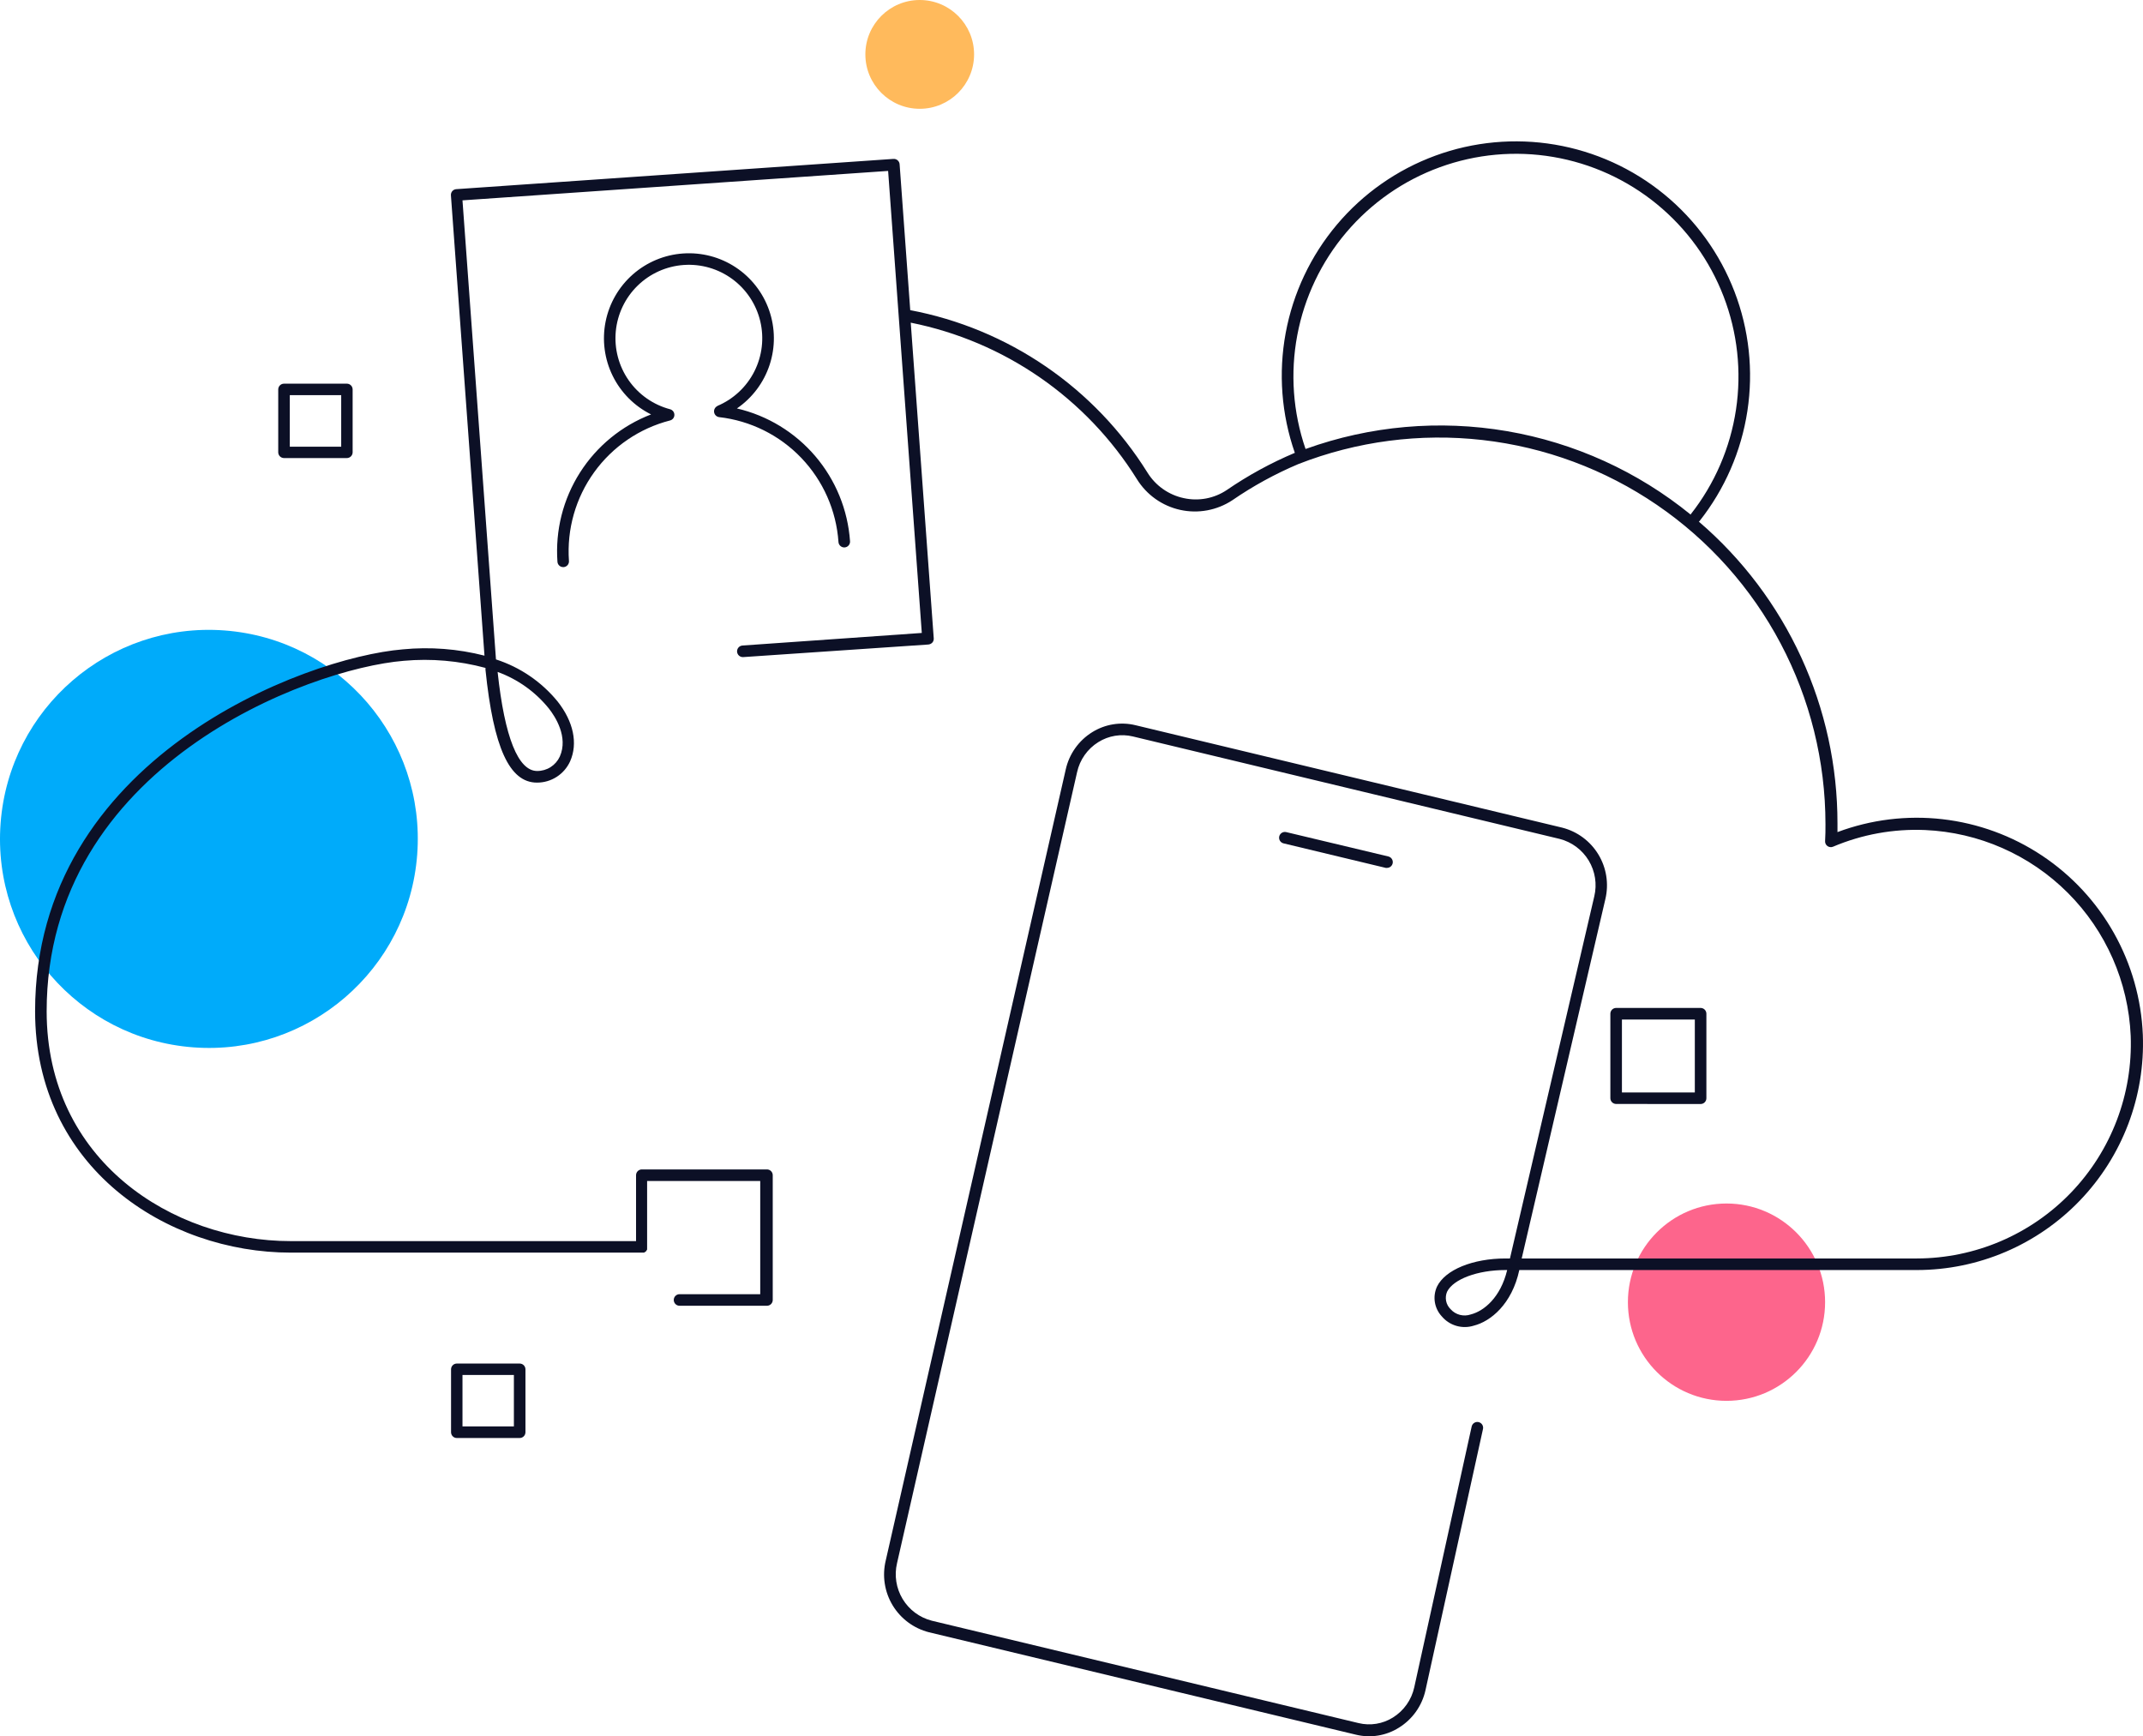 <?xml version="1.0" encoding="UTF-8"?>
<svg width="395px" height="320px" viewBox="0 0 395 320" version="1.1" xmlns="http://www.w3.org/2000/svg" xmlns:xlink="http://www.w3.org/1999/xlink">
    <title>SeHvem_Kontakliste 1</title>
    <g id="Website" stroke="none" stroke-width="1" fill="none" fill-rule="evenodd">
        <g id="Landing-page-" transform="translate(-300, -2459)" fill-rule="nonzero">
            <g id="SeHvem_Kontakliste-1" transform="translate(300, 2459)">
                <path d="M318.23,258.179 C328.267,258.179 336.404,250.037 336.404,239.995 C336.404,229.952 328.267,221.81 318.23,221.81 C308.193,221.81 300.056,229.952 300.056,239.995 C300.056,250.037 308.193,258.179 318.23,258.179 Z" id="Path" fill="#FD658C"></path>
                <path d="M76.899,157.493 C78.49,136.277 62.589,117.786 41.384,116.195 C20.18,114.603 1.7,130.513 0.11,151.73 C-1.481,172.947 14.419,191.438 35.624,193.029 C56.829,194.621 75.308,178.711 76.899,157.493 Z" id="Path" fill="#00ABFA"></path>
                <path d="M169.525,20.051 C175.058,20.051 179.544,15.562 179.544,10.025 C179.544,4.489 175.058,0 169.525,0 C163.992,0 159.505,4.489 159.505,10.025 C159.505,15.562 163.992,20.051 169.525,20.051 Z" id="Path" fill="#FFBA5C"></path>
                <path d="M237.078,153.359 C236.804,153.293 236.513,153.339 236.272,153.487 C236.031,153.635 235.858,153.873 235.792,154.147 C235.726,154.422 235.773,154.713 235.92,154.954 C236.068,155.195 236.306,155.368 236.58,155.434 L255.426,159.954 L255.669,159.954 C255.927,159.95 256.175,159.853 256.366,159.682 C256.559,159.509 256.681,159.272 256.713,159.016 C256.744,158.76 256.68,158.502 256.536,158.288 C256.391,158.075 256.173,157.921 255.924,157.856 L237.078,153.359 Z" id="Path" fill="#0C1026"></path>
                <path d="M313.458,203.474 C313.74,203.474 314.011,203.362 314.212,203.163 C314.411,202.962 314.523,202.691 314.523,202.408 L314.523,186.831 C314.523,186.548 314.411,186.277 314.212,186.077 C314.011,185.877 313.74,185.765 313.458,185.765 L297.89,185.765 C297.607,185.765 297.336,185.877 297.136,186.077 C296.937,186.277 296.824,186.548 296.824,186.831 L296.824,202.397 C296.824,202.679 296.937,202.951 297.136,203.151 C297.336,203.35 297.607,203.463 297.89,203.463 L313.458,203.474 Z M298.955,187.909 L312.392,187.909 L312.392,201.342 L298.955,201.342 L298.955,187.909 Z" id="Shape" fill="#0C1026"></path>
                <path d="M132.25,74.825 C132.037,74.92 131.86,75.083 131.748,75.288 C131.634,75.493 131.59,75.728 131.624,75.96 C131.656,76.192 131.763,76.406 131.928,76.572 C132.094,76.738 132.308,76.844 132.54,76.877 C138.319,77.535 143.684,80.197 147.705,84.402 C151.725,88.608 154.146,94.089 154.548,99.894 C154.566,100.177 154.696,100.442 154.909,100.628 C155.122,100.815 155.4,100.91 155.683,100.891 C155.966,100.873 156.23,100.743 156.416,100.53 C156.603,100.316 156.698,100.038 156.679,99.755 C156.277,93.98 154.035,88.486 150.283,84.081 C146.53,79.676 141.465,76.589 135.829,75.277 C138.666,73.334 140.784,70.511 141.857,67.244 C142.932,63.976 142.901,60.446 141.772,57.198 C140.641,53.949 138.475,51.163 135.606,49.269 C132.737,47.375 129.324,46.478 125.895,46.716 C122.466,46.955 119.21,48.316 116.63,50.589 C114.051,52.863 112.29,55.922 111.621,59.296 C110.951,62.669 111.41,66.17 112.925,69.257 C114.44,72.344 116.929,74.846 120.007,76.378 C114.602,78.454 110.007,82.213 106.899,87.099 C103.791,91.987 102.336,97.745 102.748,103.522 C102.763,103.792 102.88,104.045 103.076,104.23 C103.272,104.416 103.532,104.519 103.802,104.519 L103.883,104.519 C104.025,104.511 104.163,104.474 104.29,104.41 C104.417,104.346 104.531,104.257 104.622,104.149 C104.714,104.041 104.783,103.915 104.825,103.779 C104.868,103.644 104.881,103.501 104.868,103.36 C104.46,97.547 106.101,91.776 109.507,87.049 C112.911,82.323 117.865,78.941 123.505,77.491 C123.734,77.434 123.938,77.301 124.083,77.114 C124.228,76.927 124.306,76.696 124.304,76.459 C124.304,76.225 124.228,75.997 124.085,75.81 C123.943,75.624 123.742,75.489 123.517,75.428 C120.418,74.61 117.711,72.717 115.877,70.087 C114.043,67.458 113.202,64.262 113.502,61.07 C113.803,57.878 115.225,54.896 117.519,52.655 C119.811,50.415 122.824,49.061 126.021,48.836 C129.217,48.611 132.389,49.528 134.973,51.424 C137.558,53.321 139.384,56.074 140.13,59.192 C140.875,62.311 140.489,65.593 139.043,68.453 C137.595,71.315 135.18,73.568 132.227,74.814 L132.25,74.825 Z" id="Path" fill="#0C1026"></path>
                <path d="M52.349,84.422 L63.933,84.422 C64.213,84.422 64.483,84.311 64.682,84.113 C64.882,83.916 64.995,83.648 64.998,83.367 L64.998,71.777 C64.998,71.494 64.886,71.223 64.686,71.023 C64.486,70.823 64.215,70.711 63.933,70.711 L52.349,70.711 C52.067,70.711 51.796,70.823 51.596,71.023 C51.396,71.223 51.284,71.494 51.284,71.777 L51.284,83.367 C51.287,83.648 51.4,83.916 51.6,84.113 C51.799,84.311 52.069,84.422 52.349,84.422 Z M53.415,72.832 L62.89,72.832 L62.89,82.324 L53.415,82.324 L53.415,72.832 Z" id="Shape" fill="#0C1026"></path>
                <path d="M95.786,251.306 L84.203,251.306 C83.921,251.306 83.649,251.419 83.45,251.618 C83.25,251.819 83.138,252.09 83.138,252.373 L83.138,263.963 C83.138,264.246 83.25,264.517 83.45,264.717 C83.649,264.917 83.921,265.029 84.203,265.029 L95.786,265.029 C96.069,265.029 96.34,264.917 96.54,264.717 C96.74,264.517 96.852,264.246 96.852,263.963 L96.852,252.373 C96.852,252.09 96.74,251.819 96.54,251.618 C96.34,251.419 96.069,251.306 95.786,251.306 Z M94.721,262.896 L85.246,262.896 L85.246,253.416 L94.721,253.416 L94.721,262.896 Z" id="Shape" fill="#0C1026"></path>
                <path d="M394.969,190.725 C394.699,184.135 392.871,177.704 389.636,171.958 C386.402,166.211 381.851,161.315 376.359,157.668 C370.866,154.022 364.589,151.731 358.04,150.981 C351.491,150.232 344.859,151.047 338.686,153.359 C338.686,152.838 338.686,152.305 338.686,151.771 C338.695,141.202 336.416,130.756 332.005,121.153 C327.594,111.548 321.156,103.016 313.133,96.139 L313.249,96.047 C317.906,90.163 320.95,83.169 322.08,75.75 C323.212,68.332 322.392,60.747 319.701,53.743 C317.01,46.738 312.543,40.556 306.737,35.806 C300.932,31.055 293.989,27.901 286.594,26.653 C279.198,25.405 271.605,26.106 264.564,28.689 C257.522,31.271 251.274,35.645 246.437,41.379 C241.599,47.113 238.338,54.009 236.975,61.388 C235.613,68.767 236.194,76.375 238.665,83.46 C234.258,85.315 230.051,87.614 226.109,90.321 C224.956,91.09 223.66,91.617 222.299,91.872 C220.937,92.127 219.539,92.104 218.186,91.805 C216.812,91.511 215.513,90.943 214.365,90.135 C213.216,89.326 212.243,88.293 211.502,87.099 C206.676,79.358 200.298,72.702 192.772,67.549 C185.247,62.397 176.735,58.86 167.776,57.162 L165.818,30.273 C165.808,30.132 165.77,29.994 165.706,29.868 C165.642,29.742 165.553,29.629 165.445,29.538 C165.338,29.446 165.213,29.377 165.078,29.334 C164.943,29.291 164.801,29.275 164.66,29.288 L84.099,34.863 C83.96,34.871 83.823,34.908 83.698,34.969 C83.573,35.031 83.461,35.117 83.369,35.222 C83.278,35.328 83.208,35.452 83.165,35.585 C83.121,35.718 83.104,35.859 83.114,35.999 L89.3,120.838 C84.386,119.58 79.29,119.188 74.242,119.679 C56.16,121.185 6.468,139.729 6.468,186.368 C6.468,215.261 30.793,230.862 53.589,230.862 L118.304,230.862 C118.374,230.867 118.443,230.867 118.513,230.862 C118.582,230.872 118.652,230.872 118.721,230.862 C118.776,230.834 118.826,230.799 118.872,230.757 L119.057,230.641 C119.099,230.592 119.133,230.537 119.161,230.479 C119.206,230.421 119.246,230.36 119.277,230.294 C119.289,230.229 119.289,230.162 119.277,230.097 C119.283,230.027 119.283,229.958 119.277,229.888 L119.277,217.661 L140.127,217.661 L140.127,238.523 L125.254,238.523 C124.971,238.523 124.7,238.635 124.5,238.834 C124.301,239.035 124.188,239.306 124.188,239.589 C124.188,239.872 124.301,240.143 124.5,240.342 C124.7,240.543 124.971,240.655 125.254,240.655 L141.366,240.655 C141.649,240.655 141.92,240.543 142.12,240.342 C142.32,240.143 142.432,239.872 142.432,239.589 L142.432,216.594 C142.432,216.312 142.32,216.04 142.12,215.84 C141.92,215.64 141.649,215.528 141.366,215.528 L118.304,215.528 C118.021,215.528 117.75,215.64 117.55,215.84 C117.351,216.04 117.238,216.312 117.238,216.594 L117.238,228.741 L53.589,228.741 C31.778,228.741 8.6,213.894 8.6,186.379 C8.6,141.178 56.855,123.225 74.427,121.788 C79.484,121.334 84.582,121.776 89.485,123.098 L89.485,123.295 C89.479,123.345 89.479,123.396 89.485,123.445 C90.956,137.794 93.898,144.226 98.96,144.238 C100.252,144.245 101.518,143.879 102.605,143.181 C103.693,142.483 104.555,141.486 105.088,140.309 C106.547,137.017 105.713,132.996 102.771,129.275 C99.809,125.657 95.868,122.969 91.419,121.533 L85.246,36.926 L163.699,31.502 L169.907,116.654 L136.849,118.972 C136.709,118.981 136.572,119.019 136.447,119.082 C136.322,119.144 136.209,119.231 136.118,119.337 C136.025,119.443 135.956,119.566 135.911,119.699 C135.867,119.833 135.849,119.973 135.858,120.113 C135.869,120.253 135.906,120.39 135.968,120.515 C136.031,120.641 136.118,120.753 136.223,120.845 C136.33,120.937 136.453,121.007 136.586,121.052 C136.719,121.096 136.859,121.113 136.999,121.104 L171.123,118.786 C171.403,118.758 171.661,118.631 171.853,118.427 C171.945,118.32 172.014,118.197 172.058,118.064 C172.102,117.931 172.118,117.791 172.108,117.65 L167.869,59.468 C176.419,61.177 184.53,64.619 191.702,69.582 C198.873,74.545 204.953,80.925 209.568,88.328 C210.452,89.753 211.614,90.988 212.982,91.958 C214.351,92.927 215.899,93.613 217.537,93.973 C219.175,94.335 220.869,94.363 222.518,94.058 C224.167,93.753 225.739,93.121 227.14,92.199 C230.959,89.572 235.034,87.339 239.302,85.534 C250.096,81.312 261.758,79.789 273.274,81.098 C284.79,82.406 295.813,86.507 305.388,93.042 C314.961,99.579 322.796,108.354 328.213,118.607 C333.631,128.859 336.466,140.279 336.473,151.876 C336.473,152.93 336.473,153.973 336.404,155.017 C336.392,155.197 336.428,155.377 336.507,155.54 C336.587,155.703 336.706,155.842 336.856,155.944 C337.003,156.046 337.174,156.108 337.353,156.127 C337.53,156.144 337.711,156.118 337.875,156.048 C343.226,153.779 349.015,152.73 354.821,152.977 C364.739,153.406 374.135,157.54 381.153,164.563 C388.173,171.586 392.304,180.987 392.733,190.911 C392.932,196.217 392.061,201.509 390.172,206.47 C388.284,211.432 385.416,215.963 381.739,219.792 C378.063,223.62 373.653,226.67 368.774,228.757 C363.894,230.843 358.645,231.926 353.339,231.939 L280.48,231.939 L295.909,165.679 C296.568,162.88 296.103,159.934 294.612,157.476 C293.121,155.018 290.726,153.243 287.94,152.536 L209.29,133.656 C207.938,133.328 206.536,133.274 205.163,133.497 C203.79,133.72 202.476,134.216 201.298,134.954 C200.07,135.719 199.006,136.723 198.171,137.905 C197.336,139.087 196.744,140.425 196.433,141.839 L163.258,287.618 C162.582,290.426 163.038,293.389 164.53,295.862 C166.022,298.335 168.429,300.121 171.228,300.831 L249.889,319.699 C251.239,320.033 252.64,320.09 254.013,319.866 C255.384,319.643 256.697,319.145 257.87,318.401 C259.1,317.636 260.165,316.634 261.002,315.451 C261.839,314.269 262.433,312.931 262.746,311.517 L273.345,263.372 C273.375,263.235 273.379,263.093 273.354,262.954 C273.33,262.816 273.279,262.684 273.204,262.566 C273.128,262.448 273.03,262.345 272.915,262.265 C272.801,262.184 272.671,262.127 272.534,262.097 C272.398,262.067 272.256,262.063 272.117,262.087 C271.979,262.112 271.847,262.163 271.729,262.238 C271.611,262.313 271.509,262.412 271.428,262.527 C271.348,262.641 271.29,262.771 271.26,262.908 L260.673,310.995 C260.422,312.132 259.946,313.209 259.274,314.159 C258.601,315.111 257.746,315.918 256.758,316.535 C255.821,317.125 254.776,317.519 253.683,317.696 C252.59,317.874 251.474,317.83 250.399,317.567 L171.737,298.698 C169.496,298.12 167.571,296.686 166.375,294.703 C165.18,292.72 164.809,290.346 165.343,288.093 L198.529,142.314 C198.779,141.176 199.256,140.099 199.927,139.149 C200.6,138.197 201.455,137.389 202.444,136.774 C203.384,136.184 204.431,135.789 205.524,135.609 C206.619,135.431 207.738,135.471 208.815,135.731 L287.465,154.611 C289.707,155.183 291.634,156.615 292.83,158.597 C294.027,160.579 294.396,162.952 293.859,165.204 L278.314,231.939 L277.527,231.939 C271.457,231.939 266.372,234.026 264.866,237.132 C264.456,238.025 264.321,239.021 264.475,239.992 C264.63,240.965 265.068,241.869 265.735,242.591 C266.44,243.436 267.381,244.051 268.437,244.358 C269.494,244.666 270.617,244.651 271.666,244.318 C274.735,243.541 278.685,240.377 280.04,234.072 L353.339,234.072 C358.948,234.067 364.499,232.929 369.658,230.727 C374.818,228.526 379.481,225.305 383.368,221.258 C387.254,217.211 390.285,212.421 392.279,207.175 C394.271,201.928 395.186,196.334 394.969,190.725 Z M101.161,130.573 C102.319,132.034 104.786,135.812 103.188,139.428 C102.822,140.228 102.233,140.906 101.491,141.379 C100.749,141.851 99.886,142.099 99.006,142.094 C95.532,142.094 93.018,135.951 91.721,123.839 C95.422,125.182 98.686,127.51 101.161,130.573 Z M240.634,82.73 C238.321,75.997 237.797,68.778 239.116,61.782 C240.433,54.786 243.547,48.253 248.152,42.826 C252.756,37.398 258.692,33.262 265.378,30.825 C272.063,28.387 279.268,27.732 286.282,28.923 C293.297,30.113 299.881,33.11 305.389,37.617 C310.897,42.124 315.137,47.988 317.696,54.631 C320.254,61.275 321.04,68.47 319.978,75.509 C318.917,82.549 316.043,89.191 311.639,94.783 C311.639,94.783 311.639,94.783 311.639,94.853 C301.861,86.888 290.192,81.587 277.764,79.462 C265.335,77.338 252.569,78.463 240.704,82.73 L240.634,82.73 Z M271.098,242.255 C270.447,242.479 269.744,242.506 269.078,242.331 C268.412,242.156 267.813,241.786 267.357,241.269 C266.942,240.859 266.659,240.334 266.548,239.76 C266.436,239.188 266.501,238.594 266.731,238.059 C267.889,235.741 272.372,234.072 277.48,234.072 L277.805,234.072 C276.588,239.137 273.519,241.64 271.098,242.255 Z" id="Shape" fill="#0C1026"></path>
            </g>
        </g>
    </g>
</svg>